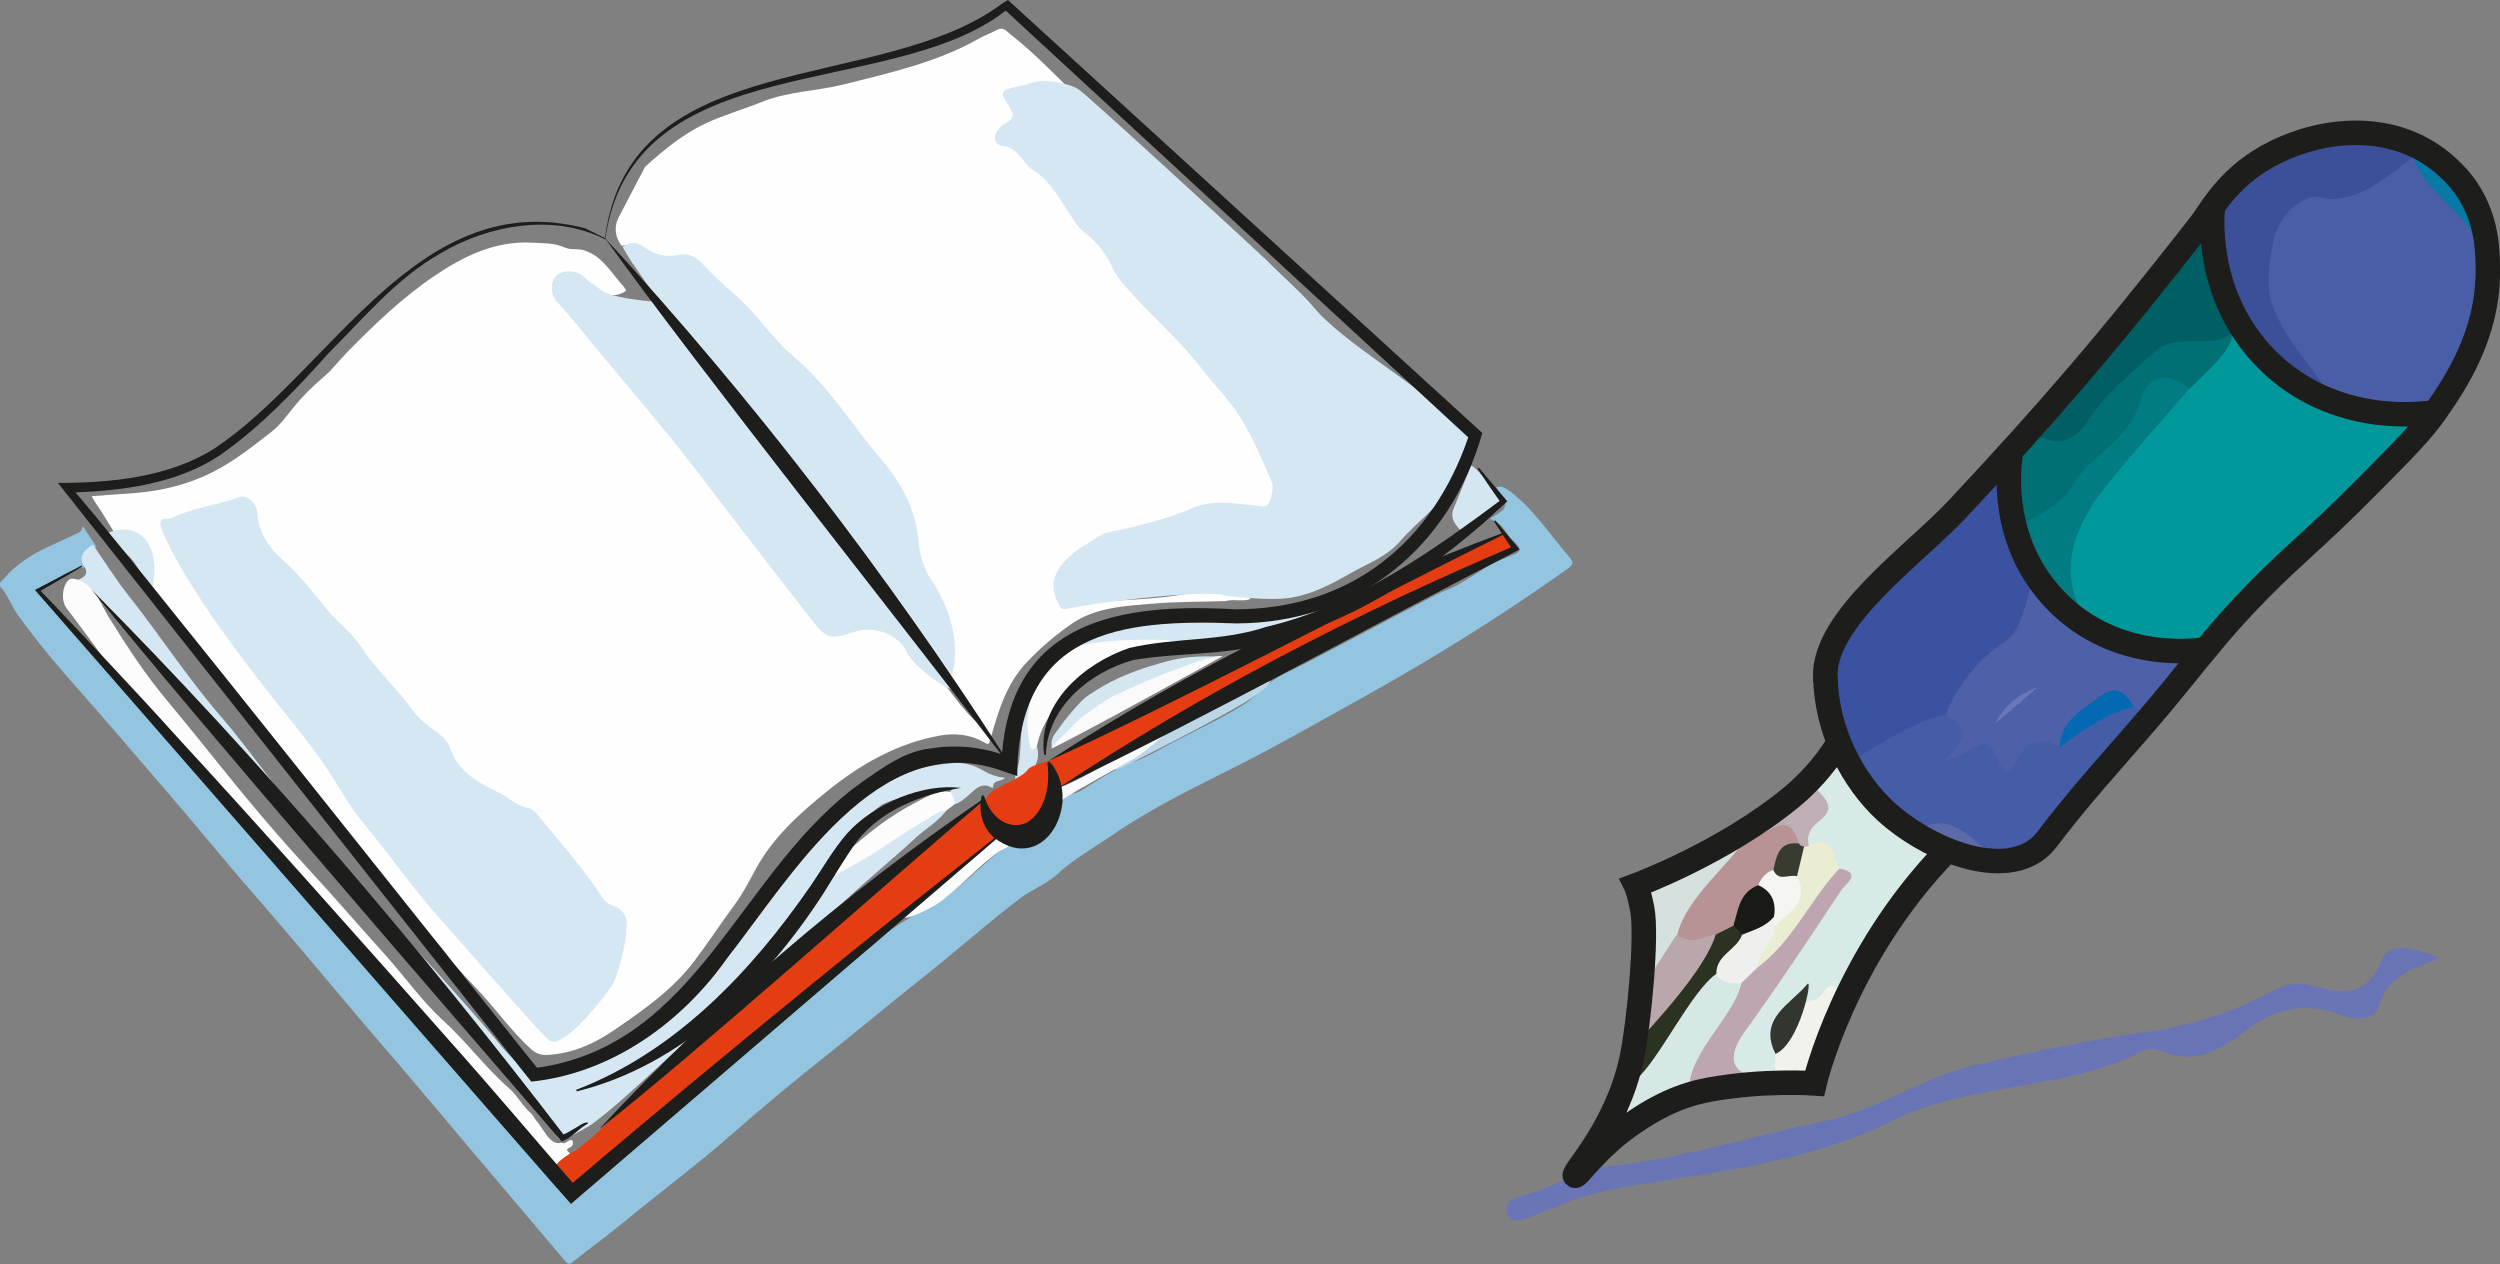 <?xml version="1.0" encoding="UTF-8"?><svg id="Layer_2" xmlns="http://www.w3.org/2000/svg" viewBox="0 0 115.29 58.3"><rect x="0" y="0" width="115.29" height="58.3" fill="#808080" stroke="none"/><defs><style>.cls-1{fill:none;stroke:#1d1d1b;stroke-miterlimit:10;stroke-width:1.13px;}.cls-2{fill:#f9fafb;}.cls-2,.cls-3,.cls-4,.cls-5,.cls-6,.cls-7,.cls-8,.cls-9,.cls-10,.cls-11,.cls-12,.cls-13,.cls-14,.cls-15,.cls-16,.cls-17,.cls-18,.cls-19,.cls-20,.cls-21,.cls-22,.cls-23,.cls-24,.cls-25,.cls-26,.cls-27,.cls-28,.cls-29,.cls-30,.cls-31,.cls-32,.cls-33,.cls-34,.cls-35,.cls-36,.cls-37,.cls-38,.cls-39,.cls-40,.cls-41,.cls-42,.cls-43,.cls-44,.cls-45{stroke-width:0px;}.cls-3{fill:#5d6aa9;}.cls-4{fill:#4e60a8;}.cls-5{fill:#2c3222;}.cls-6{fill:#4a5da7;}.cls-7{fill:#93c5e1;}.cls-8{fill:#383b2f;}.cls-9{fill:#3b5099;}.cls-10{fill:#3a529f;}.cls-11{fill:#1a1b17;}.cls-12{fill:#445da6;}.cls-13{fill:#1d1d1b;}.cls-14{fill:#0878a5;}.cls-15{fill:#d5e8f2;}.cls-16{fill:#d5e8e6;}.cls-17{fill:#d6e0de;}.cls-18{fill:#d4e6f0;}.cls-19{fill:#d4e7f1;}.cls-20{fill:#d4e7f2;}.cls-21{fill:#bdafb5;}.cls-22{fill:#bda6b2;}.cls-23{fill:#d7eae8;}.cls-24{fill:#b89395;}.cls-25{fill:#bad6e7;}.cls-26{fill:#31362e;}.cls-27{fill:#baa7ab;}.cls-28{fill:#6b76b7;}.cls-29{fill:#f1f2ec;}.cls-30{fill:#efefed;}.cls-31{fill:#e53c12;}.cls-32{fill:#e53d12;}.cls-33{fill:#fafafb;}.cls-34{fill:#fefefe;}.cls-35{fill:#ebedd2;}.cls-36{fill:#fafbfb;}.cls-37{fill:#fcfcfd;}.cls-38{fill:#f5f5f2;}.cls-39{fill:#0369b2;}.cls-40{fill:#005f64;}.cls-41{fill:#007074;}.cls-42{fill:#6874b6;}.cls-43{fill:#00989b;}.cls-44{fill:#6975b6;}.cls-45{fill:#007c82;}</style></defs><g id="Layer_1-2"><path class="cls-7" d="m46.61,38.84c.71,0,1.1.3,1.64-.31.44-.5.8-1.2.77-1.9.33-.03.55,0,.83-.17.64-.4,1.47-.94,2.18-1.24.76-.23,1.43-.65,2.13-1.02,1.13-.59,2.06-1.01,3.15-1.68.37-.23.93-.74,1.25-1.04.59-.42,1.15-.63,1.78-.96,1.51-.78,5.93-3.14,6.25-3.26.92-.33,1.56-.94,2.44-1.36.9-.42,1.44-.36.69-1.02-.19-.17-.38-.6-.61-.74.01-.03-.4-.21-.39-.23.64-.38.78-.45.66-.96-.15-.13-.3-.28-.37-.49.26-.06.43.05.64.21,1.1.84,1.84,2,2.73,3.03.21.24.16.36-.1.54-2.94,2.09-5.99,4-9.14,5.76-1.96,1.09-3.91,2.21-5.91,3.23-1.97,1-3.98,1.95-5.81,3.2-.9.62-1.87,1.15-2.68,1.9-.49.45-1.14.68-1.67,1.08-1.13.85-2.19,1.77-3.27,2.66-.82.68-1.66,1.34-2.49,2.01-1.09.88-2.17,1.78-3.27,2.65-1.48,1.17-2.93,2.38-4.34,3.62-1.56,1.37-3.22,2.6-4.82,3.92-.81.67-1.66,1.28-2.48,1.94-.17.14-.25.04-.34-.06-.72-.85-1.44-1.7-2.16-2.55-.65-.77-1.3-1.53-1.95-2.3-.97-1.15-1.93-2.3-2.9-3.44-.77-.91-1.55-1.81-2.32-2.71-1.16-1.37-2.31-2.74-3.47-4.11-.8-.94-1.62-1.87-2.42-2.81-.78-.92-1.55-1.85-2.33-2.77-.6-.71-1.21-1.41-1.81-2.11-1-1.16-1.99-2.32-3.01-3.47-1-1.12-1.96-2.27-2.84-3.48-.31-.43-.47-.94-.83-1.34-.13-.13.02-.22.1-.31.64-.77,1.47-1.27,2.38-1.66.37-.16.73-.35,1.1-.51.15-.07.2-.18.21-.33l.62.94c-.16.3-.27.55-.2.97-.35-.06-.72.09-1.05.22-.55.22-.4.4-.98.55-.22.05-.44.18-.28.34.61.63.61,1.01,1.27,1.59.42.37.83.95,1.2,1.37.76.88,11.56,12.6,12.04,13.24,1.42,1.86,8.99,10.52,9.4,11.13.17.25.4.22.61.38.38.18.49,0,.7-.33.47-.12,3.36-2.85,4.7-4.07.93-.86,4.39-3.4,4.99-4.21.21-.28.93-.7,1.19-.94.88-.82,1.93-1.53,2.81-2.34.6-.55,2.5-1.5,2.63-1.59,1.03-.75,2.12-1.88,3.13-2.67Z"/><path class="cls-19" d="m67.09,23.32c.25-.62.5-1.23.75-1.85.19.05.52.5.73.72.24.25.88.77.66,1.13-.38.6-1.23.84-1.74,1.26-.38-.36-.69-.7-.4-1.26Z"/><path class="cls-34" d="m29.75,7.69c.86-.77,1.73-1.5,2.79-2,.84-.39,1.73-.64,2.57-.98,1.23-.5,2.52-.5,3.77-.81,2.14-.54,4.31-1.01,6.26-2.12.27-.15.56-.25.83-.4.28-.15.41.02.6.18,1.28.99,2.35,2.2,3.54,3.28.11.1.24.21.28.37-.19.16-.32,0-.45-.09-.24-.18-.49-.34-.73-.51-.52-.38-1.08-.39-1.63-.15-.3.13-.54.06-.79-.08-.09-.05-.21-.15-.3-.06-.12.11,0,.23.06.33.06.11.12.22.18.33.11.24.07.45-.13.63-.09.08-.19.16-.29.24-.41.39-.37.58.16.77.34.12.58.36.79.63.23.3.5.55.82.76.21.14.39.31.52.53.64,1.07,1.41,2.04,2.31,2.91.09.09.17.19.22.3.45,1.04,1.24,1.82,2.03,2.59,1.44,1.42,2.77,2.94,3.96,4.57.74,1.01,1.18,2.19,1.67,3.33.13.31-.02.64-.02.96,0,.23-.32.26-.54.25-.45-.02-.9-.05-1.34-.12-.59-.1-1.15-.04-1.7.16-1.07.4-2.14.8-3.26.98-.93.15-1.64.64-2.37,1.14-.3.21-.52.49-.7.81-.24.43-.2.86.02,1.29.09.18.22.24.42.21,1.7-.29,3.44-.2,5.15-.49.28-.05.55-.1.83-.15.7-.12,1.38,0,2.07.12.11.02.25.05.3.23-.37.13-.76-.02-1.13.09-1.13.04-2.27.02-3.39.12-1.27.11-2.58.16-3.7.92-.74.51-1.42,1.09-2.05,1.75-.99,1.03-1.34,2.3-1.71,3.59-.07.26-.08.25-.35.1-.6-.33-1.3-.4-1.97-.28-1.96.35-3.66,1.32-5.17,2.54-1.32,1.06-2.59,2.2-3.4,3.75-.27.51-.55,1.03-.88,1.48-.65.88-1.25,1.8-1.91,2.67-.99,1.29-2.27,2.18-3.56,3.07-.94.66-1.98,1.15-3.17,1.22-.28.02-.54-.06-.76-.26-.85-.77-1.52-1.7-2.29-2.55-.26-.29-.53-.56-.8-.85-.2-.27-.49-.46-.66-.76-.58-.83-1.32-1.52-1.96-2.3-1.11-1.39-2.26-2.75-3.44-4.07-.92-1.03-1.69-2.19-2.62-3.2-1.1-1.19-2.04-2.5-3.01-3.79-.94-1.24-1.9-2.47-2.72-3.8-.23-.38-.48-.75-.62-1.18-.12-.36-.49-.5-.69-.79-.51-.59-.84-1.29-1.29-1.92-.06-.08-.1-.18-.17-.3.66-.05,1.32-.09,1.97-.14,1.24-.1,2.42-.38,3.55-.94,1.03-.51,1.91-1.22,2.8-1.91.37-.29.68-.73,1-1.12.41-.51.87-.96,1.37-1.38.4-.34.72-.77,1.09-1.15,1.25-1.27,2.55-2.52,4.03-3.52,1.33-.9,2.79-1.62,4.48-1.53.51.03,1.04,0,1.54.23.28.12.59.03.9.13.77.26,1.15.9,1.62,1.46.1.12.24.24.3.4-.42.28-.84.27-1.26,0-.25-.16-.49-.33-.72-.52-.37-.33-.87-.37-1.14-.11-.28.26-.27.75.09,1.13,1.05,1.13,1.95,2.38,2.97,3.53,1.66,1.88,3.16,3.88,4.67,5.87,1.29,1.69,2.64,3.34,3.92,5.04.09.12.22.23.31.35.42.53.87.67,1.54.35.95-.45,2.14,0,2.61.91.25.48.6.82,1.1,1.01.56.45.93,1.07,1.39,1.61.27.32.53.64.9.85-.54-.56-.97-1.2-1.47-1.79-.1-.12-.27-.23-.17-.44.22-.13.28-.3.28-.58,0-.93-.11-1.82-.48-2.69-.17-.39-.32-.78-.57-1.12-.42-.57-.61-1.22-.66-1.92-.07-1-.42-1.93-.98-2.73-1.02-1.47-2.18-2.84-3.29-4.24-.59-.75-1.37-1.31-2.02-2-.43-.46-.84-.92-1.21-1.42-.06-.09-.12-.19-.21-.25-.82-.57-1.41-1.4-2.18-2.03-.34-.28-.66-.49-1.14-.4-.47.09-.95-.01-1.35-.26-.37-.23-.73-.31-1.14-.22-.29-.4-.37-.81-.16-1.28"/><path class="cls-20" d="m56.4,27.42c-1.33-.19-6.13.39-7.23.67-.16.04-.23-.03-.32-.18-.57-.99-.17-1.7.6-2.36.36-.31.8-.53,1.2-.8.35-.24.76-.25,1.14-.34,1.07-.26,2.14-.52,3.15-.96.95-.42,1.92-.24,2.88-.14.19.02.37.06.55.04.22-.03.37-.9.31-1.04-.46-1.08-.91-2.18-1.55-3.17-.48-.74-1.12-1.37-1.65-2.06-1.13-1.48-2.57-2.66-3.75-4.07-.21-.25-.37-.53-.51-.83-.28-.6-.72-1.08-1.23-1.48-.39-.31-.59-.76-.86-1.15-.44-.64-.81-1.32-1.52-1.72-.24-.14-.39-.44-.59-.65-.21-.23-.43-.42-.78-.45-.36-.04-.47-.41-.24-.7.1-.12.2-.25.33-.32.55-.31.4-.44.16-.9-.03-.05-.08-.1-.11-.15-.07-.15-.22-.32-.07-.47.15-.15.94-.23,1.28-.37.49-.19,1.65-.02,2.15.3.41.26,8.51,7.71,8.68,7.89.68.7,1.54,1.42,2.17,2.17,1.3,1.55,4.42,3.34,5.89,4.71.54.5,1.02.61,1.27,1.26.06.17-.8,2.11-.88,2.26-.46.93-1.55,1.68-2.23,2.47-.68.81-1.54,1.08-2.44,1.6-.83.48-1.7.92-2.64,1.08-1,.17-2.8-.06-3.18-.11Z"/><path class="cls-20" d="m24.66,51.1c-.53-.81-1.11-1.49-1.74-2.22-.39-.45-.69-.91-1.13-1.3-.49-.44-.91-1.12-1.35-1.6-1.83-1.99-3.66-4.36-5.47-6.36-1.3-1.43-2.61-3.04-3.86-4.51-.51-.6-.97-1.24-1.47-1.86-1.25-1.55-2.57-2.87-3.93-4.32-.35-.37-.62-.82-.96-1.2-.19-.21-1.27-.49-1.55-.56,0-.29.26-.37.45-.45.36-.16.42-.36.19-.67-.18-.35-.03-.66.45-.93.54.78,1.04,1.59,1.62,2.32,1.45,1.83,2.73,3.81,4.26,5.58,1.32,1.53,2.43,3.2,3.76,4.72.65.75,1.29,1.5,1.97,2.23.92.99,1.75,2.08,2.63,3.11.49.57,1.03,1.1,1.53,1.66,1.03,1.17,2.09,2.32,3.08,3.53.38.46.85.85,1.19,1.36.12.18.3.16.46.12,1.06-.28,2.12-.52,3.08-1.12.74-.46,1.59-.74,2.3-1.28.79-.6,1.51-1.26,2.16-2,.32-.36.65-.72,1.01-1.03.44-.39.71-.88,1.04-1.33.9-1.24,1.75-2.5,2.69-3.71.8-1.02,1.81-1.78,2.79-2.59,1.17-.96,2.59-1.37,4.08-1.5.43-.04.89.06,1.3.29.33.19.68.36,1.1.38-.14.22-.55.07-.54.44,0,.03-.03.04-.09.01-.46-.25-.74.1-1.03.35-.2.17-.39.35-.65.43-.16-.16-.24-.35-.22-.58.05-.08.13-.13.21-.15-.95,0-2.37.32-3.25.7-.79.33-2.68,3.17-2.45,3.14.67-.09,1.18-.52,1.73-.85,1.04-.61,2.01-1.34,3.07-1.91.17-.09.33-.26.54-.08-.39.53-.97.85-1.45,1.29-1.04.97-2.15,1.86-3.19,2.84-.9.84-1.86,1.62-2.81,2.4-1.1.91-2.02,2.01-3.13,2.91-1.39,1.11-2.65,2.36-3.97,3.53-.58.52-1.17,1.04-1.81,1.51-.2.15-1.24.72-1.44.73-.24-.06-.45-.99-1.09-1.42"/><path class="cls-20" d="m28.72,11.39c.32-.24.62-.26.97,0,.45.33,1,.49,1.55.37.48-.11.83.07,1.12.37.48.5.99,1,1.51,1.44,1.02.86,1.7,2.01,2.71,2.86,1.31,1.1,2.28,2.48,3.3,3.82.48.63,1.03,1.2,1.46,1.86.56.86.92,1.78,1.01,2.8.06.64.21,1.24.57,1.79.72,1.09,1.18,2.28,1.11,3.62,0,.12-.02.93-.39.98-.45-.13-.68-.53-.88-.88-.31-.54-.65-1.05-1.06-1.52-.12-.14-.24-.29-.19-.5-.98-1.13-1.77-2.4-2.7-3.58-1-1.27-1.98-2.56-2.99-3.82-1-1.25-1.97-2.52-2.96-3.78-1.33-1.69-2.57-3.44-3.78-5.21-.13-.2-.24-.41-.37-.62Z"/><path class="cls-20" d="m43.92,31.8c-.56-.14-1.87-1.19-2.1-1.72-.36-.81-1.49-1.24-2.39-.95-1.16.38-1.31.35-2.06-.62-1.67-2.15-3.34-4.3-4.99-6.47-1.35-1.78-2.79-3.47-4.22-5.18-.82-.97-1.58-1.98-2.45-2.91-.34-.36-.34-.94-.07-1.22.3-.31.96-.29,1.31.06.26.26.57.42.86.64.35.27,1.93.46,2.29.47.74,1.05,1.32,1.71,2.1,2.72,1.48,1.93,3.04,3.75,4.52,5.68.45.59.9,1.13,1.33,1.74.57.82.96,1.58,1.65,2.3.62.65,1.14,1.47,1.82,2.06.51.42.77,1,1.19,1.5.27.32.28.53.53.86.08.11.74.88.7,1.04Z"/><path class="cls-37" d="m3.2,26.71c.29-.1.81.15,1.05.51.31.31.52.84.74,1.2.9,1.45,1.71,2.69,2.8,3.99,1.17,1.4,2.29,2.83,3.44,4.23.99,1.2,2.01,2.37,3.06,3.51,1.15,1.24,2.25,2.53,3.39,3.79.94,1.03,1.75,2.21,2.78,3.14,1.07.98,1.92,2.15,3.01,3.1.39.34.63.84,1.04,1.18.09.1.15.24.24.34.31.34.62,1.18,1.16.99.17.13.32-.21.49-.09.06.14,0,.27-.11.31-.3.13-.02.21.01.32-.01.47-.46.4-.71.58-.81-.75-1.43-1.68-2.19-2.46-.68-.7-1.23-1.52-1.98-2.15-.48-.41-.94-.85-1.4-1.27-.07-.06-.14-.13-.19-.2-.35-.5-.75-.93-1.2-1.35-1.11-1.03-2.09-2.2-3.09-3.34-.66-.76-1.35-1.49-2.04-2.23-1.49-2.01-3.09-3.48-4.43-5.34-.61-.84-1.35-1.6-2.06-2.36-1.46-1.57-2.63-3.37-3.94-5.06-.27-.35-.2-1.09.14-1.34Z"/><path class="cls-32" d="m25.59,53.81c.14-.3.83-.71.94-.74.84-.65.73-.56,1.39-1.2.27-.27,1.14-.99,1.43-1.23.87-.72,1.72-1.51,2.6-2.23,1.2-.98,2.37-1.99,3.52-3.03,2-1.81,3.82-3.47,5.9-5.18.88-.73,1.92-1.65,2.84-2.34.1-.07.96-.95,1.07-.9.14.07.3.87.28,1.01-.01.13.54.52.45.61-.31.32-1.53,1.27-1.89,1.54-.94.71-1.84,1.43-2.73,2.19-.86.73-1.98,1.61-2.85,2.34-.79.67-1.27,1.06-2.04,1.75-.8.71-1.67,1.31-2.43,2.06-1.07,1.06-2.36,1.93-3.48,2.94-.98.89-1.85,1.88-2.78,2.81-.35.34-.8.51-1.19.77-.18.12-.29-.01-.37-.15-.22-.34-.44-.68-.65-1.02Z"/><path class="cls-31" d="m48.8,36.31c-.07-.18-.46-1.17-.46-1.17,0,0,.11-.1.15-.12,1.71-.93,3.96-2.11,5.74-2.9,2.57-1.14,4.96-2.65,7.51-3.83,1.02-.47,1.88-1.2,2.85-1.75.52-.3.97-.37,1.52-.6.52-.22,2.99-1.11,3.28-1.36.25.47.72.69,0,.99-.41.17-1.54.59-1.91.82-.8.5-1.4.66-2.24,1.08-3.05,1.54-6.06,3.16-9.16,4.61-1.94.9-3.74,2.29-5.63,3.3-.47.25-1.13.74-1.64.94Z"/><path class="cls-37" d="m47.47,32.2c.35-.96.99-1.7,1.79-2.31.84-.35,1.71-.53,2.62-.52.64,0,1.27,0,1.91,0,.27,0,.53.03.78.12.08.03.21.07.18.17-.05.14-.17.08-.27.04-.43.2-.9.07-1.36.16-1,.2-1.93.51-2.82,1.04-.94.55-1.48,1.42-2,2.27-.22.36-.41.83-.49,1.29-.25.3-.39.13-.47-.13-.16-.47-.13-.94-.03-1.41.05-.24.09-.48.15-.72Z"/><path class="cls-20" d="m53.76,29.51c-1.51-.03-3.02-.01-4.5.38.75-.51,1.58-.8,2.47-.93.75-.1,10.25-1.24,9.3-.51-.72.27-3.9,1.1-4.67,1.17-.44.04-.86.11-1.29.27-.19.07-1.01-.38-1.32-.38Z"/><path class="cls-19" d="m49.72,33.72c-.39.24-.79.49-1.21.75-.09-.43.17-.67.35-.92.27-.39.59-.76.91-1.11.31-.35.72-.57,1.12-.81.91-.53,1.9-.85,2.88-1.12.74-.21,1.54-.27,2.43-.23-1.25.7-2.54,1.13-3.67,1.87-1.16-.15-1.95.47-2.65,1.26-.08.09-.18.18-.16.32Z"/><path class="cls-37" d="m43.83,36.53c.1.17.21.35.19.56l-.36.27c-.47.07-.83.38-1.22.61-1.22.72-2.35,1.6-3.64,2.22-.15.07-.3.27-.49.05.04-.36.31-.56.55-.77,1.06-.97,2.17-1.86,3.46-2.51.46-.23.93-.57,1.51-.43Z"/><path class="cls-25" d="m58.59,31.33c-.09.36-.43.55-.68.73-.83.57-1.73,1.02-2.61,1.5-.93.5-1.87.97-2.8,1.45-.14.07-.93.5-1.09.48-.04-.21.81-.59.92-.67.42-.33.92-.54,1.3-.91,1.58-.97,3.26-1.85,4.96-2.58Z"/><path class="cls-33" d="m48.49,34.52c-.07-.05.81-.86.9-.96.21-.26.62-.61.89-.78.24-.14.46-.31.69-.47.5-.35,4.87-2.22,5.41-2.05-.94.53-6.91,3.82-7.89,4.26Z"/><path class="cls-2" d="m53.83,33.81c-.48.34-.93.77-1.42,1.11-.74.42-2.79,1.52-3.48,2-.23.16.12-.25-.12-.4-.08-.19.23-.26.38-.33,1.45-.64,2.72-1.58,4.08-2.36.03-.01.63-.08.56-.03Z"/><path class="cls-18" d="m47.47,32.2c.06.45-.13.87-.09,1.32.02.27.07.54.1.81.04.29.18.22.35.13.08.28.04.57-.07.81-.11.23-.59.77-.82.76-.29-.01.02-.68.05-.86.12-.79.05-1.59.27-2.37.06-.21.09-.42.22-.6Z"/><path class="cls-36" d="m46.59,38.89c0,.18-.39.28-.51.37-.99.68-1.88,1.77-2.88,2.44-.1.06-1.48.86-1.56.54.83-.8,2.86-2.44,3.77-3.14.06-.05.45-.35.46-.4.08-.47.49.15.72.19Z"/><path class="cls-15" d="m5,24.56c1.45-.55,2.44.58,2.03,2.53-.39-.3-.58-.76-.84-1.16-.17-.26-1.1-1.06-1.19-1.37Z"/><path class="cls-20" d="m28.88,42.8c.06.36-.33,2.11-.65,2.64-.13.21-2.26,3.12-2.94,2.51-.52-.46-4.11-4.59-4.97-5.55-1.27-1.42-2.35-2.99-3.57-4.45-.62-.75-1.08-1.62-1.62-2.43-.93-1.39-2.03-2.66-3.05-3.98-1.54-1.99-3.03-4-4.21-6.23-.16-.3-.29-.62-.42-.93-.1-.25-.11-.48.27-.46.2,0,.35-.11.53-.18.89-.36,1.86-.47,2.76-.81.36-.14.83.25.86.76.06.93.6,1.63,1.22,2.18.76.68,1.37,1.47,2,2.25.49.61,1.15,1.07,1.59,1.74.68,1.05,1.64,1.89,2.37,2.92.3.42.73.72,1.14,1.02.28.21.49.45.61.79.33.91,1.09,1.4,1.9,1.81.19.1.39.18.57.3.34.21.62.48,1.05.55.31.05.5.36.7.6.94,1.15,1.93,2.26,2.74,3.51.12.18.26.31.45.38.51.17.76.51.68,1.07Z"/><path class="cls-31" d="m45.27,37.08s.3-.45.47-.58c.36-.27,1.41-.63,1.66-1.01.14-.21,1.09-.43,1.09-.43,0,0,.32,1,.31,1.35,0,.47-.16,1.45-.46,1.8-.17.2-.68.47-.94.49-.38.03-1.22-.04-1.52-.29s-.61-1.34-.61-1.34Z"/><path class="cls-13" d="m27.9,10.98C29.02,2.07,40.64,4.36,46.22.16c0,0,.26-.16.26-.16,0,0,.2.18.2.18l21.44,19.57.24.22c-1.52,5.32-5.75,8.75-11.33,8.78-5.48-.22-10.09.42-10.12,7.04,0,0-.84-.29-.84-.29-5.59-1.88-9.56,4.89-12.51,8.65-2.1,3-5.36,5.35-9.06,5.73,0,0-.2-.25-.2-.25L3.17,22.9s-.5-.63-.5-.63c2.45,0,5.14-.26,7.24-1.6,5.4-3.61,9.41-12.15,17.08-10.14,0,0,.91.45.91.45h0Zm.03.07c-2.37-1.22-5.37-.7-7.61.63-2.02,1.14-3.53,2.97-5.15,4.59-1.54,1.72-3.15,3.41-5.05,4.74-1.95,1.28-4.37,1.61-6.66,1.7-.08-.38,21.33,26.61,21.31,26.53,7.52-1.06,9.34-9.2,15.03-13.21.93-.64,1.9-1.37,3.08-1.51,1.14-.19,2.33-.09,3.42.3l-.1.06c.44-6.32,5.55-7.08,10.77-6.78,5.39-.01,9.1-3.14,10.74-7.93,0,0-21.33-19.68-21.33-19.68-5.34,4.18-17.23,1.64-18.47,10.56h0Z"/><path class="cls-13" d="m27.92,11c6.77,7.37,12.98,15.44,18.4,23.86,0,0-.06.05-.06.05-4.52-5.93-14.08-17.96-18.34-23.9h0Z"/><path class="cls-13" d="m48.15,34.81c-.32-2.36,1.85-4.23,3.94-4.93,2.1-.49,4.23-.28,6.3-.97,4.11-.97,7.57-3.43,10.93-5.93,0,0-.02.32-.02.32-.4-.55-.78-1.11-1.16-1.68l.06-.05s1.31,1.55,1.31,1.55c-3.01,2.86-6.78,5.48-10.93,6.5-2.06.63-4.26.46-6.33.82-1.99.56-3.95,2.16-4.02,4.37,0,0-.07,0-.07,0h0Z"/><path class="cls-13" d="m44.34,36.33c-1.83.29-3.71,1.02-4.84,2.49-.52.72-1.01,1.56-1.54,2.4-2.66,4.11-6.48,7.9-11.36,9.11,0,0-.03-.07-.03-.07,4.58-1.76,8.08-5.45,10.82-9.42.55-.8,1.03-1.66,1.67-2.4,1.27-1.41,3.54-2.34,5.28-2.1h0Z"/><path class="cls-13" d="m48.32,35.11c6.57-4.26,13.71-7.83,21.05-10.56,0,0,.03.07.03.07-5.22,2.57-15.91,8.18-21.09,10.49h0Z"/><path class="cls-13" d="m27.68,52.02c5.25-5.65,11.21-10.77,17.58-15.12,0,0,.05.06.05.06-4.37,3.71-13.23,11.62-17.62,15.07h0Z"/><path class="cls-13" d="m4.22,27.19c7.85,7.91,15.08,16.41,21.86,25.25,0,0-.26-.08-.26-.08.17-.02.38-.14.59-.27.15-.06.65-.46.71-.28-.43.22-.72.65-1.22.83-5.38-6.25-16.57-19.13-21.68-25.45h0Z"/><path class="cls-13" d="m3.78,26.14l-2.05,1.19.04-.2c2.15,2.27,4.3,4.53,6.39,6.85,3.67,3.98,8.87,9.83,12.51,13.95,2.08,2.33,4.09,4.72,6.14,7.08l-.87-.06c4.6-3.92,10.34-8.66,15.03-12.42,0,0,5.09-4.04,5.09-4.04l.05.06c-.05.04-19.73,16.93-19.78,16.97-.02.02-24.66-28.27-24.69-28.28,0,0-.03-.04-.03-.04,0,0,.05-.02.05-.02l2.1-1.1.04.07h0Z"/><path class="cls-13" d="m48.79,36.35c6.66-4.41,13.78-8.09,21.13-11.21,0,0-.07.33-.07.33-.33-.46-.64-.94-.95-1.42l.06-.05,1.09,1.3.03.04c-7.06,3.64-14.26,7.63-21.29,11.01h0Z"/><path class="cls-13" d="m45.38,36.7c.34,1.1,1.21,1.6,1.99,1.23.77-.49,1.09-1.59.93-2.75,0,0,.09-.07.09-.07,1.6,1.8-.19,5.31-2.53,3.53-.57-.47-.76-1.28-.58-1.97l.11.03h0Z"/><path class="cls-42" d="m72.1,55.41c.04-.61.89-1.25,1.42-1.58,3.38-.2,7.38-1.46,10.66-2.14,2.44-.5,4.44-1.99,6.8-2.54,2.64-.62,5.35-1.19,7.98-1.56,2.22-.31,4.06-.93,5.93-1.93.42-.22,1-.36,1.44-.26,1.43.32,2.73.84,3.52-1.17.31-.78,1.47-.55,2.65-.03-1.38.5-2.41.87-2.79,2.18-.21.74-1.19.66-1.83.41-1.65-.64-3.04-.24-4.37.78-1.17.89-2.41,1.58-3.95.86-.2-.09-.53-.07-.73.03-3.61,1.89-7.83,1.38-11.57,3.23-3.75,1.86-8.1,2.38-12.29,3.03-.49.08-2.38.58-2.86.69Z"/><path class="cls-44" d="m73.16,53.9c.14.21-.56,1.14-.43,1.35-.56.26-1.74.7-2.31.93-.35.14-.79.23-.93-.24-.14-.44.25-.69.61-.77.54-.11,2.58-.91,3.05-1.27Z"/><path class="cls-43" d="m102.85,14.98c1.5,2.45,5.35,4.45,8.23,4.61,1.21.07-.49.98-1.37,1.86-2.05,2.08-4.41,4.57-6.34,6.77-2.34,2.67-4.7,1.97-7.66-.47q-1.45-2.4.37-4.68c1.43-1.79,2.96-3.51,4.46-5.25.65-.66,1.24-1.36,1.65-2.2.16-.21.37-.77.67-.64Z"/><path class="cls-6" d="m110.39,7.78c.24.02.61-.84.85-.81.99.99,2.6,2.68,2.95,4.17,1,2.57-.28,5.01-1.69,7-.91,1.28-2.89.72-4.06.24-1.38-.56-2.78-1.36-3.71-2.67-.86-1.59-1.15-3.18-.27-4.9.48-.94,1.11-1.87,2.08-1.98,1.36-.15,2.54-.8,3.85-1.04Z"/><path class="cls-10" d="m84.85,33.38c-.41-1.08-.25-3.95.68-4.8,1.17-1.08,1.7-1.47,2.52-2.87,1.43-1.46,3.25-4.06,3.95-3.73s.96,3.26,1.8,5.24c.42.81-.2,1.93-.78,2.38-1.33,1.02-2.19,2.42-3.22,3.68-1.24.4-2.25,2.48-3.68,2.48-.64-.5-.86-1.74-1.26-2.37Z"/><path class="cls-23" d="m81.94,50.07c-.22.02-1.59-.31-1.81-.29-.54.1-.16-.22-.52-.74-.36-.52.11-1.06.38-1.53.98-1.73,2.23-3.28,3.34-4.92.5-.73,1.37-1.32,1.18-2.41-.29-.5-.33-1.25-1.19-1.2-.43-.97.62-1.74.36-2.68.41-.46.82-.92,1.35-1.53.94,1.97,2.37,3.3,4.59,4.02-2.38,1.98-3.21,4.73-4.71,7.06-.42,0-.71.4-1.13.39-1.49.2-1.69,1.27-1.66,2.48-.07.15-.06,1.23-.18,1.35Z"/><path class="cls-4" d="m89.72,32.95c.61-1.43,1.51-2.58,2.84-3.44.62-.4,1.04-2.12,1.14-2.87,1.56,1.57,4.64,3.04,6.79,3.73,1.5.49-1.46,1.88-1.75,2.54-.26,0-.49-.1-.71-.22-1.76-.58-2.08,1.15-3.03,1.88-.11.05-.28.05-.34.13-1.35,1.63-3.03.94-4.66.71-.56-.08-.83-.3-.59-.84.23-.53.16-1.09.32-1.62Z"/><path class="cls-12" d="m89.72,32.95c1.13.72.97,1.23-.1,2.14,1.5-.3,1.93-1.57,2.53-.02.17.45.53.78.76.18.29-.74,1.02-1.46,2.07-.8.88-1.11,1.73-2.27,3.43-1.88.11.11.22.22.33.33-.8,1.75-2.15,3.38-3.37,4.77-.72.83-2.66,1.93-3.81,1.76-.83-.36-2.02-1.34-2.93-1.21-1.4-.35-2.46-1.86-3.06-3.22,1.11-.72,2.8-1.76,4.15-2.06Z"/><path class="cls-40" d="m102.99,15.31c-.11.11-.38.26-.49.37-.22.31-.46.68-.86.65-2.38-.18-3.55,1.51-4.77,3.08-.5.65-.95,1.34-1.76,1.61-.39.13-1.45.25-1.41-.53.69-2.05,2.83-3.41,4.11-5.04.6-.76.81-1.74,1.69-2.38.83-.59,1.6-2.27,2.05-2.04.31.15.33,1.96.63,2.58.27.55.6,1.12.8,1.7Z"/><path class="cls-45" d="m100.97,17.92c-1.28,1.49-2.6,2.94-3.83,4.47-1.25,1.56-2.48,3.86-.91,6.2-1.11-1.35-3.42-3.2-2.81-5.41.18-1.08,1.34-.88,1.91-1.47,1.06-1.09,2.26-2.02,3.01-3.45.77-1.47,1.56-1.48,2.63-.34Z"/><path class="cls-9" d="m111.33,7.22c-1.01.71-2.67,2.31-4.32,1.88-.77-.2-1.95.83-2.16,1.99-.09.49-.38,1.59-.15,2.66.34,1.58,2.43,3.8,2.39,3.98-1.48-.01-3.87-3.36-4.69-4.6-.58-.87-.53-2.33-.01-3.44.41-.88,1.2-1.5,1.55-1.71,1.96-1.19,5.6-2.13,7.4-.76Z"/><path class="cls-41" d="m100.97,17.92c-1.03-.85-1.97-.59-2.28.59-.49,1.87-2.41,2.48-3.23,4.05-.28.53-2.47,2.05-2.28,1.25.18-.9-.51-3.14.78-3.69,1.21.55,1.88-.03,2.33-.72.83-1.28,1.99-2.17,3.08-3.18,1.04-.97,2.72-.02,3.62-.9-.14,1-1.38,1.94-2.01,2.61Z"/><path class="cls-16" d="m78.49,49.57c-1.05.58-2.59,1.6-3.83,2.29.24-1.4.97-2.66,1.29-3.76.49-1.38,1.59-2.82,3.24-3.31.48.05.93.17,1.27.55.07,1.74-1.15,2.89-1.96,4.23Z"/><path class="cls-22" d="m77.9,50.07c.11-1.62,2.05-3.21,2.41-4.72-.17-.54.23-.8.54-1.11,1-.77,1.56-1.9,2.37-2.83.46-.53.71-1.34,1.61-1.36,1.09.22.27.71.09.99-1.47,2.21-2.93,4.43-4.49,6.58-.81,1.12-.61,2.01.78,1.99-.86.34-2.4.48-3.31.46Z"/><path class="cls-24" d="m80.31,38.95c.1-.13.19-.26.29-.4.84-.1,1.79-2.11,2.48.15-.05.67-.73.91-.99,1.44-.25.33-.53.63-.8.93-.53.52-.77,1.24-1.25,1.8-.27.23-.57.4-.88.56-.71.31-1.41.51-1.96-.28.03-2.15,1.85-2.98,3.13-4.2Z"/><path class="cls-27" d="m77.35,43.09c.59.52,1.18.12,1.77,0,.22.16.38.41.25.63-.75,1.22-2.35,3.56-3.75,4.22,0-1.65.96-4.32.96-5.97,1.06-.18.17.97.77,1.11Z"/><path class="cls-29" d="m83.71,46.1c.4-.09.59-1.22,1.21-.25-.27.67-.31,1.82-.6,2.48-.43.99-1.29,2.1-2.49,1.74.02-.18.03-1.29.05-1.47.65-.8.43-2.25,1.82-2.51Z"/><path class="cls-17" d="m77.35,43.09c-.03.12.07-.06,0,0-.2.18-1.18,1.9-1.19,1.72-.02-.47-.24-3.47-.71-3.8.68-1.71,3.62-1.82,5.15-2.47-.91,1.43-2.78,2.79-3.25,4.54Z"/><path class="cls-21" d="m82.96,38.9c-.53-1.84-1.59-.08-2.36-.35.83-1.03,1.96-1.63,3.08-2.26.4.48,1.09.9.21,1.58-.34.26-.6.61-.48,1.1-.05.04-.11.07-.16.11-.14,0-.24-.06-.29-.19Z"/><path class="cls-5" d="m75.34,48.25c1.05-1.15,3.33-3.6,3.78-5.15.27-.14.55-.28.82-.41.27.06.44.23.52.49-.11.82-.62,1.34-1.3,1.72-1.17.81-2.65,3.98-3.71,4.88-.03-.39-.08-1.13-.11-1.53Z"/><path class="cls-14" d="m114.08,10.89c-.65-1.25-2.32-2.17-2.75-3.59,1.71.42,2.79,1.8,2.75,3.59Z"/><path class="cls-3" d="m88.75,38.16c1-.6,2.05.31,2.82,1.05-.9.04-1.99-.66-2.82-1.05Z"/><path class="cls-35" d="m84.83,40.05c-1.34,1.43-2.14,3.32-3.74,4.54-.54-.8.2-1.28.46-1.88.46-.74,1.18-1.35,1.14-2.33-.03-.52.16-.96.51-1.34.08.01.15,0,.22-.06,1.15-.53,1.09.53,1.42,1.08Z"/><path class="cls-26" d="m81.88,48.6c-.83-1.64.73-2.31,1.46-3.21.29-.36-.35,2.74-1.46,3.21Z"/><path class="cls-39" d="m98.41,32.58c-1.29.35-2.38,1.08-3.43,1.88.05-1.29,1.14-1.78,1.97-2.42.64-.49,1.12-.03,1.46.55Z"/><path class="cls-28" d="m92,33.38c.46-.89,1.13-1.39,1.98-1.7-.62.54-1.24,1.07-1.98,1.7Z"/><path class="cls-30" d="m81.84,42.69c.08.77-.82,1.14-.76,1.9-.26.25-.52.5-.78.75-.44,0-.9.05-1.15-.45,0-.86.95-1.09,1.19-1.79.25-.69.77-.92,1.47-.84.11.09.15.18.12.28-.03.1-.06.15-.09.15Z"/><path class="cls-11" d="m81.81,42.27c-.38.47-.94.62-1.46.83-.14-.14-.27-.28-.41-.42.22-.72.28-1.54,1.15-1.86,1.04.09,1.25.58.72,1.45Z"/><path class="cls-38" d="m81.81,42.27c.11-.66-.1-1.16-.72-1.45.12-.34.35-.58.69-.71.41-.06.79-.02,1.09.29.61,1.19-.37,1.66-1.02,2.29-.01-.14-.03-.28-.04-.42Z"/><path class="cls-8" d="m82.87,40.41c-.36-.11-.85.27-1.09-.29.15-.65.25-1.33,1.18-1.22.05.09.13.14.24.13-.11.46-.22.92-.33,1.38Z"/><path class="cls-1" d="m84.17,31.22c-.06-2.73,4.09-5.6,6.11-7.76,4.02-4.3,6.79-7.47,11.25-13.19.3-.38,1.03-1.79,2.62-2.81,2-1.29,5.1-1.94,7.57-.58,1.23.68,1.89,1.62,2.04,1.84.95,1.42.97,2.88.97,3.78,0,2.96-1.49,5.16-2.42,6.5-.6.86-1.41,1.68-3.01,3.3-2.91,2.94-3.77,3.44-5.82,5.63-1.03,1.1-1.75,1.99-3.2,3.78-1.86,2.3-3.93,4.43-5.72,6.79-.21.28-.41.54-.78.78-1.83,1.16-5.02-.23-6.79-1.84-1.57-1.44-2.76-3.74-2.81-6.21Z"/><path class="cls-1" d="m84.8,34.24c-.39.64-1.08,1.61-2.18,2.52-3.12,2.57-7.18,4.07-7.18,4.07,0,0,.13.26.29,1.07.25,1.26-.16,5.38-.48,6.89-.69,3.26-2.79,5.31-2.62,5.43.13.09,1-1.33,2.81-2.52.57-.38,1.76-1.16,3.39-1.45,2.52-.46,4.85-.29,4.85-.29,0,0,1.35-5.85,6.13-10.75"/><path class="cls-1" d="m102.05,9.52c-.05.5-.35,4.21,2.49,7.06,3.15,3.16,7.37,2.49,7.76,2.42"/><path class="cls-1" d="m92.75,20.78c-.06.32-.73,4.08,2.09,6.95,2.79,2.84,6.53,2.27,6.87,2.21"/></g></svg>